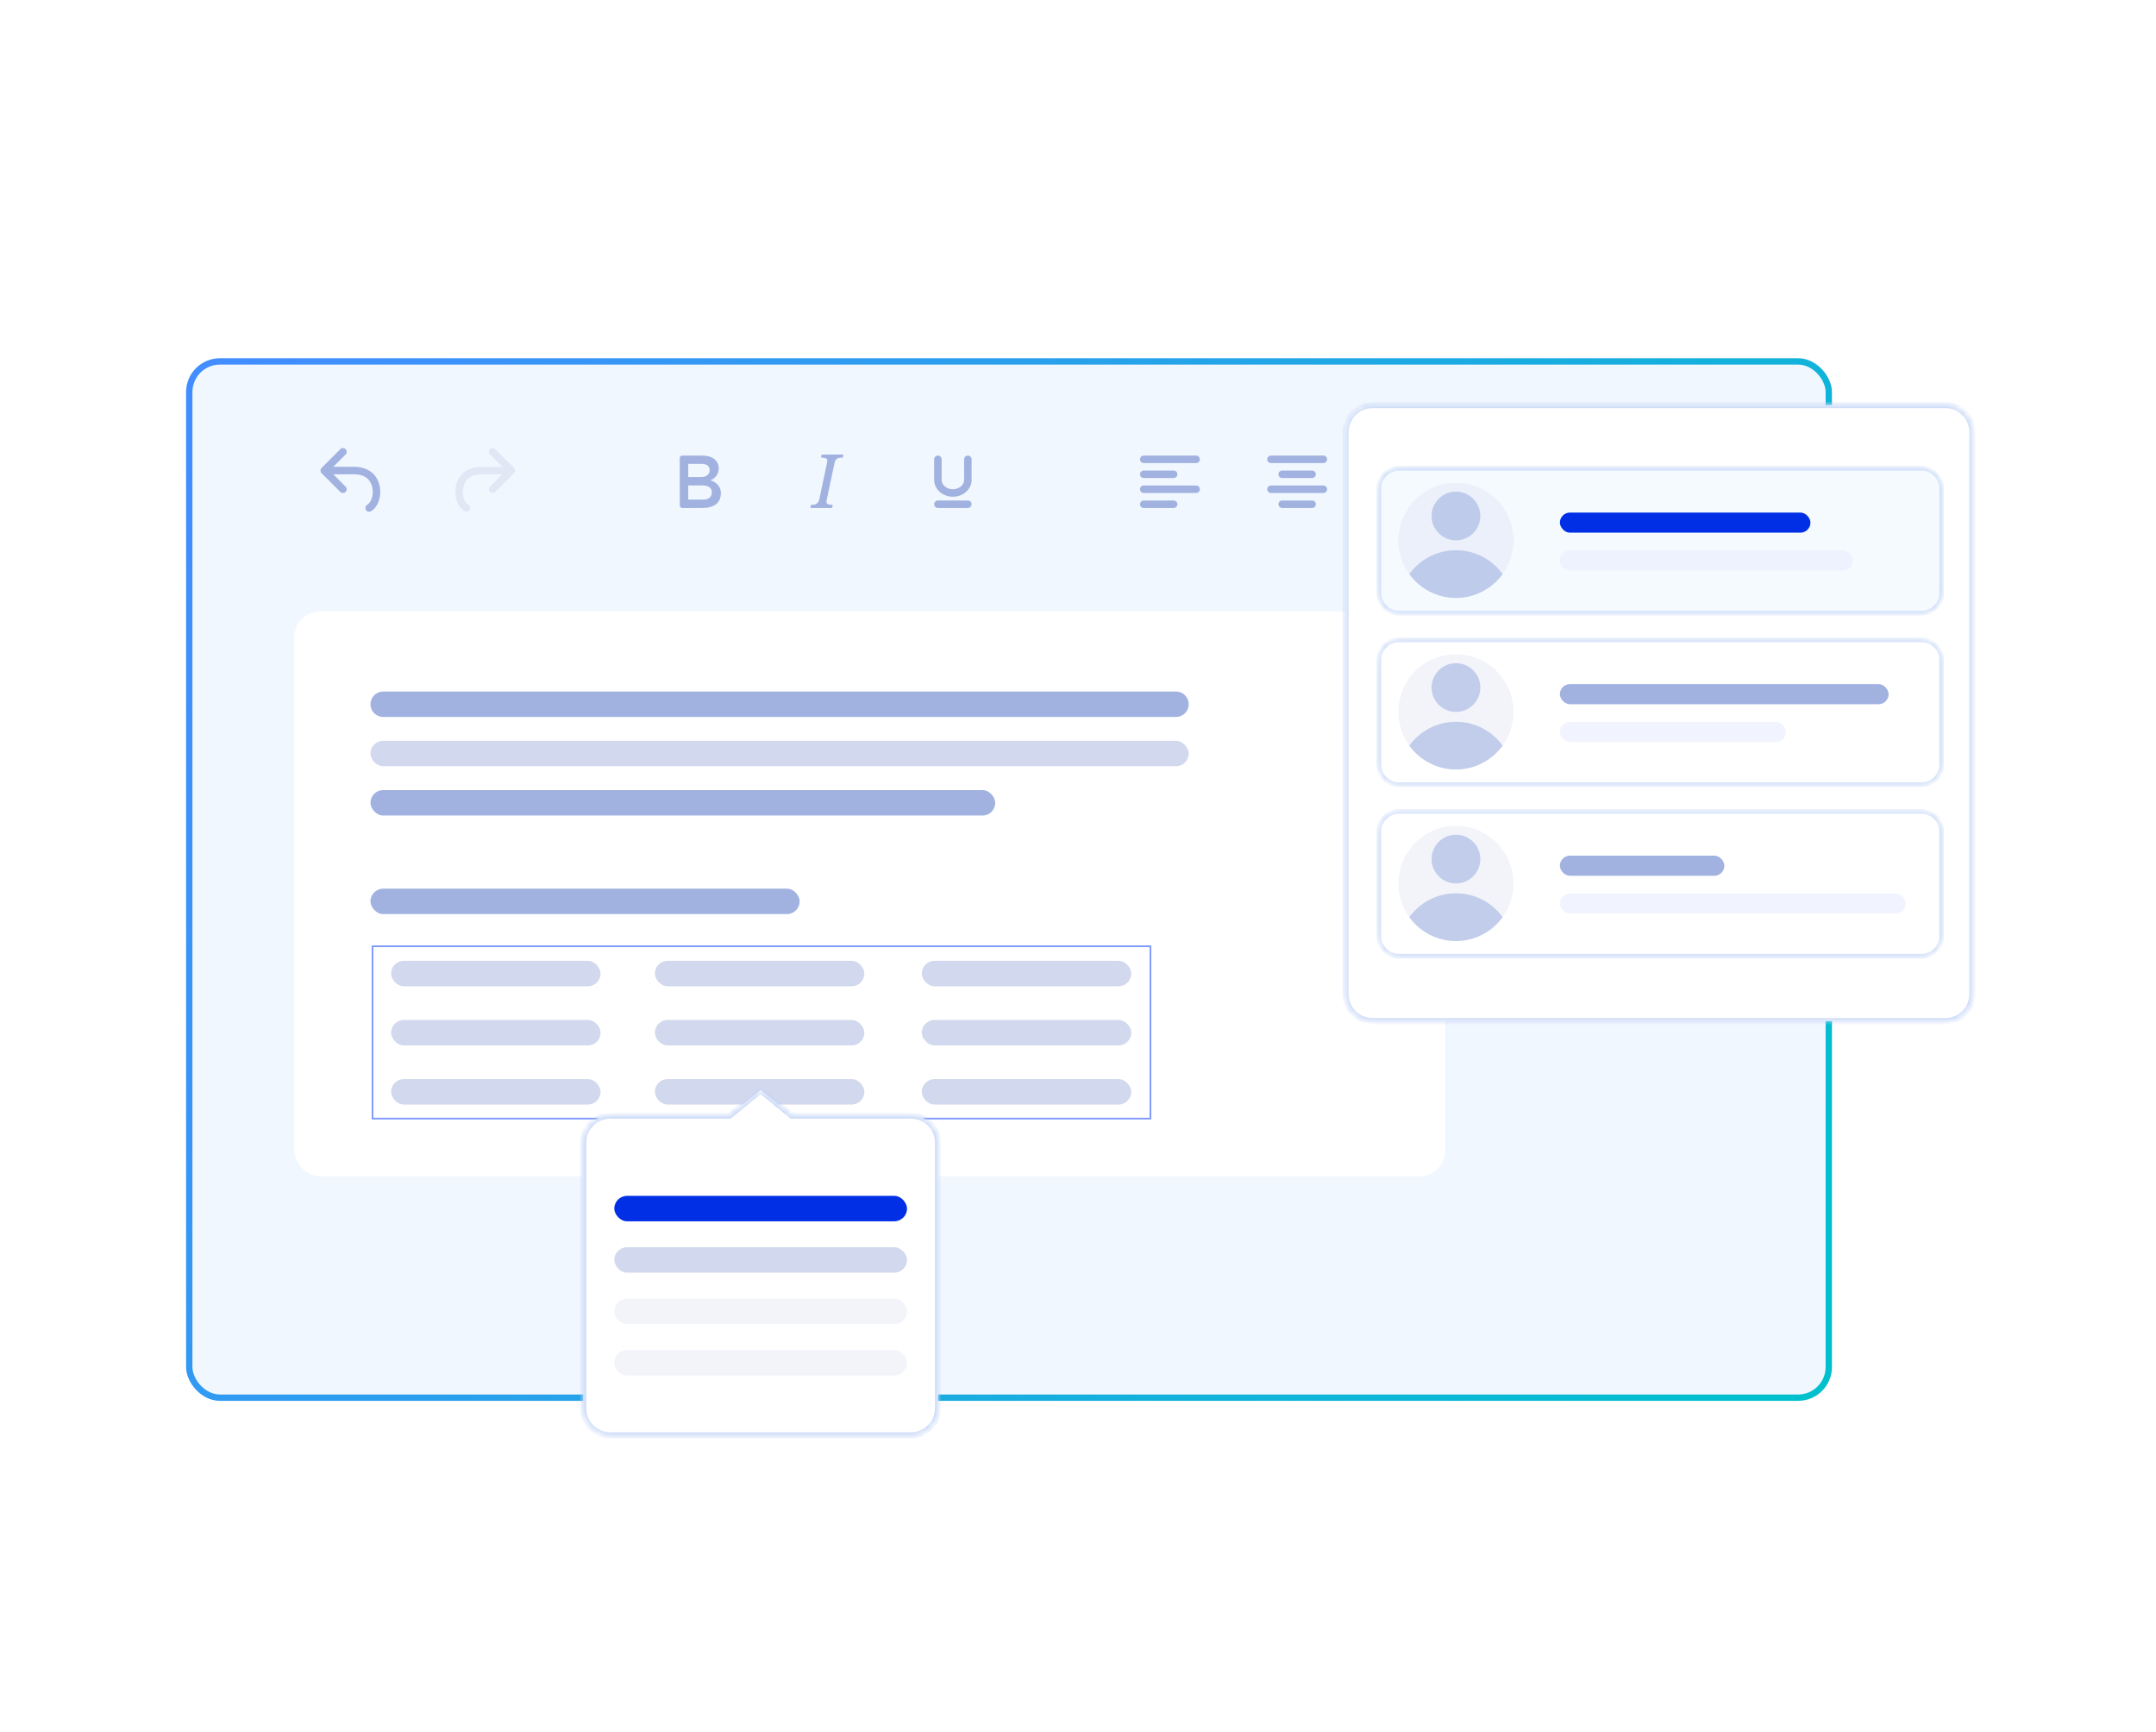 <svg fill="none" height="253" viewBox="0 0 315 253" width="315" xmlns="http://www.w3.org/2000/svg" xmlns:xlink="http://www.w3.org/1999/xlink"><filter id="a" color-interpolation-filters="sRGB" filterUnits="userSpaceOnUse" height="252.879" width="303.879" x=".06" y=".06"><feFlood flood-opacity="0" result="BackgroundImageFix"/><feBlend in="SourceGraphic" in2="BackgroundImageFix" mode="normal" result="shape"/><feGaussianBlur result="effect1_foregroundBlur_21_797" stdDeviation="50.97"/></filter><filter id="b" color-interpolation-filters="sRGB" filterUnits="userSpaceOnUse" height="94.935" width="104.608" x="58.692" y="136.975"><feFlood flood-opacity="0" result="BackgroundImageFix"/><feBlend in="SourceGraphic" in2="BackgroundImageFix" mode="normal" result="shape"/><feGaussianBlur result="effect1_foregroundBlur_21_797" stdDeviation="14.308"/></filter><filter id="c" color-interpolation-filters="sRGB" filterUnits="userSpaceOnUse" height="141.231" width="144.231" x="170.27" y="33.554"><feFlood flood-opacity="0" result="BackgroundImageFix"/><feBlend in="SourceGraphic" in2="BackgroundImageFix" mode="normal" result="shape"/><feGaussianBlur result="effect1_foregroundBlur_21_797" stdDeviation="14.308"/></filter><linearGradient id="d" gradientUnits="userSpaceOnUse" x1="34.696" x2="271.512" y1="52.335" y2="183.883"><stop offset="0" stop-color="#428dff"/><stop offset="1" stop-color="#00c0cd"/></linearGradient><clipPath id="e"><rect height="152.296" rx="4.936" width="240.468" x="27.188" y="52.335"/></clipPath><mask id="f" fill="#fff"><path clip-rule="evenodd" d="m115.674 162.959-4.538-3.718-4.539 3.718h-17.441c-2.179 0-3.945 1.766-3.945 3.945v38.821c0 2.178 1.766 3.944 3.945 3.944h43.959c2.179 0 3.945-1.766 3.945-3.944v-38.821c0-2.179-1.766-3.945-3.945-3.945z" fill="#fff" fill-rule="evenodd"/></mask><mask id="g" fill="#fff"><path d="m196.586 63.114c0-2.179 1.767-3.945 3.945-3.945h83.709c2.179 0 3.945 1.766 3.945 3.945v82.111c0 2.178-1.766 3.944-3.945 3.944h-83.709c-2.178 0-3.945-1.766-3.945-3.944z" fill="#fff"/></mask><mask id="h" fill="#fff"><path d="m201.459 71.34c0-1.615 1.31-2.925 2.925-2.925h76.376c1.616 0 2.925 1.31 2.925 2.925v15.294c0 1.615-1.309 2.925-2.925 2.925h-76.376c-1.615 0-2.925-1.31-2.925-2.925z" fill="#fff"/></mask><mask id="i" fill="#fff"><path d="m201.459 96.4c0-1.615 1.31-2.925 2.925-2.925h76.376c1.616 0 2.925 1.31 2.925 2.925v15.294c0 1.616-1.309 2.925-2.925 2.925h-76.376c-1.615 0-2.925-1.309-2.925-2.925z" fill="#fff"/></mask><mask id="j" fill="#fff"><path d="m201.459 121.46c0-1.616 1.31-2.925 2.925-2.925h76.376c1.616 0 2.925 1.309 2.925 2.925v15.294c0 1.615-1.309 2.925-2.925 2.925h-76.376c-1.615 0-2.925-1.31-2.925-2.925z" fill="#fff"/></mask><g filter="url(#a)"><ellipse cx="152" cy="126.5" fill="#002fe6" fill-opacity=".5" rx="50" ry="24.5"/></g><g clip-path="url(#e)"><rect fill="#f1f7ff" height="152.296" rx="4.936" width="240.468" x="27.188" y="52.335"/><rect fill="#fff" height="82.512" rx="3.702" width="168.118" x="43.016" y="89.312"/><path d="m54.128 102.875c0-1.026.832-1.858 1.858-1.858h115.831c1.026 0 1.858.832 1.858 1.858s-.832 1.858-1.858 1.858h-115.831c-1.026 0-1.858-.832-1.858-1.858z" fill="#a1b2e0"/><rect fill="#d2d8ed" height="3.716" rx="1.858" width="119.547" x="54.128" y="108.216"/><rect fill="#a1b2e0" height="3.716" rx="1.858" width="91.277" x="54.128" y="115.416"/><rect fill="#a1b2e0" height="3.716" rx="1.858" width="62.706" x="54.128" y="129.814"/><g filter="url(#b)" opacity=".15"><path d="m87.308 165.591h47.377v37.703h-47.377z" fill="#002fe6"/></g><path d="m48.693 68.189h3.054c2.039 0 3.367 1.116 3.723 2.8.309 1.46-.206 3.065-1.256 3.686-.26.154-.595.068-.749-.192-.154-.26-.068-.595.192-.749.602-.356.963-1.481.743-2.518-.251-1.187-1.139-1.933-2.654-1.933h-3.054l1.8 1.801c.213.213.213.56 0 .773s-.56.214-.773 0l-2.733-2.735c-.214-.214-.214-.56 0-.773l2.733-2.735c.213-.214.56-.214.773 0 .213.213.213.56 0 .773z" fill="#a1b2e0"/><path d="m73.389 69.283h-3.054c-1.514 0-2.402.747-2.654 1.933-.22 1.037.141 2.162.743 2.518.26.154.346.489.192.749-.154.26-.489.346-.749.192-1.05-.622-1.565-2.227-1.256-3.686.357-1.684 1.684-2.8 3.723-2.8h3.054l-1.8-1.801c-.213-.214-.213-.56 0-.773.213-.214.56-.214.773 0l2.723 2.724c.105.1.171.241.171.397 0 .156-.066.297-.171.397l-2.723 2.724c-.213.214-.56.214-.773 0s-.213-.56 0-.773z" fill="#d2d8ed" opacity=".5"/><g clip-rule="evenodd" fill="#a1b2e0" fill-rule="evenodd"><path d="m99.728 74.205c-.139 0-.241-.033-.306-.098s-.098-.168-.098-.306l-.011-6.847c0-.146.044-.25.109-.312.066-.062.168-.093.306-.093h2.744c.853 0 1.489.173 1.908.52.419.346.629.819.629 1.416 0 .365-.115.702-.344 1.012-.23.31-.513.527-.848.651l.011.044c.211.036.434.135.667.295.233.161.43.37.591.629.16.259.24.552.24.88 0 .722-.233 1.271-.7 1.646-.466.376-1.159.563-2.077.563zm2.716-4.518c.375 0 .676-.093.902-.279.227-.186.34-.421.34-.706 0-.627-.414-.941-1.242-.941h-1.886v1.925zm.322 3.292c.397 0 .702-.093.916-.279.213-.186.32-.45.32-.793 0-.321-.122-.567-.366-.738-.244-.171-.595-.257-1.053-.257h-2.025v2.067z"/><path d="m123.228 66.397-.096.459h-.144c-.349 0-.6.066-.753.198-.153.132-.257.328-.31.588l-1.132 5.362c-.032.153-.048.255-.048.304 0 .292.264.438.79.438h.139l-.096.459h-3.182l.085-.459h.145c.605 0 .962-.262 1.073-.785l1.137-5.362c.028-.135.043-.237.043-.304 0-.292-.264-.438-.791-.438h-.138l.096-.459z"/><path d="m140.861 67.095c0-.302.245-.547.547-.547.302 0 .547.245.547.547v3.008c0 .342-.071.661-.214.957-.142.302-.337.564-.585.786s-.537.396-.867.521c-.336.131-.692.197-1.068.197s-.732-.066-1.068-.197c-.33-.125-.619-.299-.867-.521-.247-.222-.442-.484-.585-.786-.142-.296-.213-.615-.213-.957v-3.008c0-.302.244-.547.546-.547.302 0 .547.245.547.547v3.008c0 .171.039.336.115.496.077.16.184.305.321.436.159.137.343.243.551.32s.425.115.653.115.446-.038.654-.115.391-.184.551-.32c.136-.131.243-.276.32-.436.077-.16.115-.325.115-.496zm-4.373 6.563c0-.302.245-.547.547-.547h4.373c.302 0 .547.245.547.547 0 .302-.245.547-.547.547h-4.373c-.302 0-.547-.245-.547-.547z"/><path d="m166.557 67.095c0-.302.245-.547.547-.547h7.653c.302 0 .547.245.547.547 0 .302-.245.547-.547.547h-7.653c-.303 0-.547-.245-.547-.547zm0 2.188c0-.302.245-.547.547-.547h4.373c.302 0 .547.245.547.547 0 .302-.245.547-.547.547h-4.373c-.302 0-.547-.245-.547-.547zm0 4.375c0-.302.245-.547.547-.547h4.373c.302 0 .547.245.547.547 0 .302-.245.547-.547.547h-4.373c-.303 0-.547-.245-.547-.547zm0-2.188c0-.302.245-.547.547-.547h7.653c.302 0 .547.245.547.547 0 .302-.245.547-.547.547h-7.653c-.302 0-.547-.245-.547-.547z"/><path d="m185.145 67.095c0-.302.245-.547.547-.547h7.653c.302 0 .547.245.547.547 0 .302-.245.547-.547.547h-7.653c-.302 0-.547-.245-.547-.547zm1.64 2.188c0-.302.245-.547.547-.547h4.373c.302 0 .547.245.547.547 0 .302-.245.547-.547.547h-4.373c-.302 0-.547-.245-.547-.547zm0 4.375c0-.302.245-.547.547-.547h4.373c.302 0 .547.245.547.547 0 .302-.245.547-.547.547h-4.373c-.302 0-.547-.245-.547-.547zm-1.64-2.188c0-.302.245-.547.547-.547h7.653c.302 0 .547.245.547.547 0 .302-.245.547-.547.547h-7.653c-.302 0-.547-.245-.547-.547z"/><path d="m203.733 67.095c0-.302.245-.547.547-.547h7.654c.302 0 .546.245.546.547 0 .302-.244.547-.546.547h-7.654c-.302 0-.547-.245-.547-.547zm3.28 2.188c0-.302.245-.547.547-.547h4.374c.302 0 .546.245.546.547 0 .302-.244.547-.546.547h-4.374c-.302 0-.547-.245-.547-.547zm0 4.375c0-.302.245-.547.547-.547h4.374c.302 0 .546.245.546.547 0 .302-.244.547-.546.547h-4.374c-.302 0-.547-.245-.547-.547zm-3.28-2.188c0-.302.245-.547.547-.547h7.654c.302 0 .546.245.546.547 0 .302-.244.547-.546.547h-7.654c-.302 0-.547-.245-.547-.547z"/><path d="m222.321 67.095c0-.302.245-.547.547-.547h7.654c.302 0 .547.245.547.547 0 .302-.245.547-.547.547h-7.654c-.302 0-.547-.245-.547-.547zm0 2.188c0-.302.245-.547.547-.547h7.654c.302 0 .547.245.547.547 0 .302-.245.547-.547.547h-7.654c-.302 0-.547-.245-.547-.547zm0 2.188c0-.302.245-.547.547-.547h7.654c.302 0 .547.245.547.547 0 .302-.245.547-.547.547h-7.654c-.302 0-.547-.245-.547-.547zm0 2.188c0-.302.245-.547.547-.547h7.654c.302 0 .547.245.547.547 0 .302-.245.547-.547.547h-7.654c-.302 0-.547-.245-.547-.547z"/><path d="m244.19 66.548c.302 0 .547.245.547.547 0 .302-.245.547-.547.547s-.546-.245-.546-.547c0-.302.244-.547.546-.547zm1.64 0h6.014c.302 0 .547.245.547.547 0 .302-.245.547-.547.547h-6.014c-.301 0-.546-.245-.546-.547 0-.302.245-.547.546-.547zm-1.64 4.375c.302 0 .547.245.547.547 0 .302-.245.547-.547.547s-.546-.245-.546-.547c0-.302.244-.547.546-.547zm1.64 0h6.014c.302 0 .547.245.547.547 0 .302-.245.547-.547.547h-6.014c-.301 0-.546-.245-.546-.547 0-.302.245-.547.546-.547zm0-2.188c.302 0 .547.245.547.547 0 .302-.245.547-.547.547-.301 0-.546-.245-.546-.547 0-.302.245-.547.546-.547zm1.641 0h4.373c.302 0 .547.245.547.547 0 .302-.245.547-.547.547h-4.373c-.302 0-.547-.245-.547-.547 0-.302.245-.547.547-.547zm-1.641 4.375c.302 0 .547.245.547.547 0 .302-.245.547-.547.547-.301 0-.546-.245-.546-.547 0-.302.245-.547.546-.547zm1.641 0h4.373c.302 0 .547.245.547.547 0 .302-.245.547-.547.547h-4.373c-.302 0-.547-.245-.547-.547 0-.302.245-.547.547-.547z"/></g></g><rect height="151.371" rx="4.474" stroke="url(#d)" stroke-width=".925" width="239.543" x="27.65" y="52.797"/><g fill="#d2d8ed"><rect height="3.716" rx="1.858" width="30.603" x="57.142" y="140.357"/><rect height="3.716" rx="1.858" width="30.603" x="57.142" y="148.995"/><rect height="3.716" rx="1.858" width="30.603" x="57.142" y="157.634"/><rect height="3.716" rx="1.858" width="30.603" x="95.682" y="140.357"/><rect height="3.716" rx="1.858" width="30.603" x="95.682" y="148.995"/><rect height="3.716" rx="1.858" width="30.603" x="95.682" y="157.634"/><rect height="3.716" rx="1.858" width="30.603" x="134.677" y="140.357"/><rect height="3.716" rx="1.858" width="30.603" x="134.677" y="148.995"/><rect height="3.716" rx="1.858" width="30.603" x="134.677" y="157.634"/></g><path d="m54.427 138.231h37.761 38.008 37.884v8.144 8.576 8.453h-37.884-38.008-37.761v-8.453-8.576z" stroke="#7e99fd" stroke-width=".247"/><path clip-rule="evenodd" d="m115.674 162.959-4.538-3.718-4.539 3.718h-17.441c-2.179 0-3.945 1.766-3.945 3.945v38.821c0 2.178 1.766 3.944 3.945 3.944h43.959c2.179 0 3.945-1.766 3.945-3.944v-38.821c0-2.179-1.766-3.945-3.945-3.945z" fill="#fff" fill-rule="evenodd"/><path d="m111.136 159.241.285-.348-.285-.234-.285.234zm4.538 3.718-.285.348.124.102h.161zm-9.077 0v.45h.161l.125-.102zm4.254-3.37 4.538 3.718.57-.696-4.538-3.718zm-3.968 3.718 4.538-3.718-.57-.696-4.539 3.718zm-17.727.102h17.441v-.9h-17.441zm-3.495 3.495c0-1.93 1.565-3.495 3.495-3.495v-.9c-2.427 0-4.395 1.968-4.395 4.395zm0 38.821v-38.821h-.9v38.821zm3.495 3.494c-1.93 0-3.495-1.564-3.495-3.494h-.9c0 2.427 1.968 4.394 4.395 4.394zm43.959 0h-43.959v.9h43.959zm3.495-3.494c0 1.93-1.565 3.494-3.495 3.494v.9c2.427 0 4.395-1.967 4.395-4.394zm0-38.821v38.821h.9v-38.821zm-3.495-3.495c1.93 0 3.495 1.565 3.495 3.495h.9c0-2.427-1.968-4.395-4.395-4.395zm-17.441 0h17.441v-.9h-17.441z" fill="#c4d5f7" mask="url(#f)"/><rect fill="#002fe6" height="3.716" rx="1.858" width="42.769" x="89.751" y="174.689"/><rect fill="#d2d8ed" height="3.716" rx="1.858" width="42.769" x="89.751" y="182.196"/><rect fill="#d2d8ed" fill-opacity=".3" height="3.716" rx="1.858" width="42.769" x="89.751" y="189.704"/><rect fill="#d2d8ed" fill-opacity=".3" height="3.716" rx="1.858" width="42.769" x="89.751" y="197.212"/><g filter="url(#c)" opacity=".15"><path d="m198.886 62.169h87v84h-87z" fill="#002fe6"/></g><path d="m196.586 63.114c0-2.179 1.767-3.945 3.945-3.945h83.709c2.179 0 3.945 1.766 3.945 3.945v82.111c0 2.178-1.766 3.944-3.945 3.944h-83.709c-2.178 0-3.945-1.766-3.945-3.944z" fill="#fff"/><path d="m200.531 59.624h83.709v-.909h-83.709zm87.199 3.49v82.111h.91v-82.111zm-3.49 85.601h-83.709v.909h83.709zm-87.199-3.49v-82.111h-.909v82.111zm3.49 3.49c-1.927 0-3.49-1.563-3.49-3.49h-.909c0 2.429 1.969 4.399 4.399 4.399zm87.199-3.49c0 1.927-1.562 3.49-3.49 3.49v.909c2.43 0 4.4-1.97 4.4-4.399zm-3.49-85.601c1.928 0 3.49 1.563 3.49 3.49h.91c0-2.43-1.97-4.399-4.4-4.399zm-83.709-.909c-2.43 0-4.399 1.97-4.399 4.399h.909c0-1.928 1.563-3.49 3.49-3.49z" fill="#c5d6f7" mask="url(#g)"/><path d="m201.459 71.34c0-1.615 1.31-2.925 2.925-2.925h76.376c1.616 0 2.925 1.31 2.925 2.925v15.294c0 1.615-1.309 2.925-2.925 2.925h-76.376c-1.615 0-2.925-1.31-2.925-2.925z" fill="#f5faff"/><path d="m204.384 68.753h76.376v-.674h-76.376zm78.964 2.588v15.294h.674v-15.294zm-2.588 17.882h-76.376v.674h76.376zm-78.963-2.588v-15.294h-.675v15.294zm2.587 2.588c-1.429 0-2.587-1.159-2.587-2.588h-.675c0 1.802 1.461 3.262 3.262 3.262zm78.964-2.588c0 1.429-1.159 2.588-2.588 2.588v.674c1.802 0 3.262-1.46 3.262-3.262zm-2.588-17.882c1.429 0 2.588 1.159 2.588 2.588h.674c0-1.802-1.46-3.262-3.262-3.262zm-76.376-.674c-1.801 0-3.262 1.46-3.262 3.262h.675c0-1.429 1.158-2.588 2.587-2.588z" fill="#c5d6f7" mask="url(#h)"/><rect fill="#002fe6" height="2.938" rx="1.469" width="36.606" x="227.906" y="74.874"/><rect fill="#e8ecfd" fill-opacity=".6" height="2.938" rx="1.469" width="42.779" x="227.906" y="80.397"/><circle cx="212.721" cy="78.934" fill="#d2d8ed" opacity=".3" r="8.41"/><path clip-rule="evenodd" d="m205.905 83.86c1.527-2.111 4.012-3.484 6.817-3.484 2.804 0 5.289 1.373 6.816 3.484-1.527 2.111-4.012 3.484-6.817 3.484-2.804 0-5.289-1.373-6.816-3.484z" fill="#a1b2e0" fill-rule="evenodd" opacity=".6"/><circle cx="212.721" cy="75.375" fill="#a1b2e0" opacity=".6" r="3.56"/><path d="m201.459 96.4c0-1.615 1.31-2.925 2.925-2.925h76.376c1.616 0 2.925 1.31 2.925 2.925v15.294c0 1.616-1.309 2.925-2.925 2.925h-76.376c-1.615 0-2.925-1.309-2.925-2.925z" fill="#fff"/><path d="m204.384 93.812h76.376v-.674h-76.376zm78.964 2.588v15.294h.674v-15.294zm-2.588 17.882h-76.376v.674h76.376zm-78.963-2.588v-15.294h-.675v15.294zm2.587 2.588c-1.429 0-2.587-1.159-2.587-2.588h-.675c0 1.802 1.461 3.262 3.262 3.262zm78.964-2.588c0 1.429-1.159 2.588-2.588 2.588v.674c1.802 0 3.262-1.46 3.262-3.262zm-2.588-17.882c1.429 0 2.588 1.159 2.588 2.588h.674c0-1.802-1.46-3.262-3.262-3.262zm-76.376-.674c-1.801 0-3.262 1.46-3.262 3.262h.675c0-1.429 1.158-2.588 2.587-2.588z" fill="#c5d6f7" mask="url(#i)"/><rect fill="#a1b2e0" height="2.938" rx="1.469" width="48.029" x="227.906" y="99.934"/><rect fill="#e8ecfd" fill-opacity=".6" height="2.938" rx="1.469" width="33.029" x="227.906" y="105.456"/><circle cx="212.721" cy="103.994" fill="#d2d8ed" opacity=".3" r="8.41"/><path clip-rule="evenodd" d="m205.905 108.92c1.527-2.111 4.012-3.484 6.817-3.484 2.804 0 5.289 1.373 6.816 3.483-1.527 2.111-4.012 3.485-6.817 3.485-2.804 0-5.289-1.374-6.816-3.484z" fill="#a1b2e0" fill-rule="evenodd" opacity=".6"/><circle cx="212.721" cy="100.435" fill="#a1b2e0" opacity=".6" r="3.56"/><path d="m201.459 121.46c0-1.616 1.31-2.925 2.925-2.925h76.376c1.616 0 2.925 1.309 2.925 2.925v15.294c0 1.615-1.309 2.925-2.925 2.925h-76.376c-1.615 0-2.925-1.31-2.925-2.925z" fill="#fff"/><path d="m204.384 118.872h76.376v-.674h-76.376zm78.964 2.588v15.294h.674v-15.294zm-2.588 17.882h-76.376v.674h76.376zm-78.963-2.588v-15.294h-.675v15.294zm2.587 2.588c-1.429 0-2.587-1.159-2.587-2.588h-.675c0 1.801 1.461 3.262 3.262 3.262zm78.964-2.588c0 1.429-1.159 2.588-2.588 2.588v.674c1.802 0 3.262-1.461 3.262-3.262zm-2.588-17.882c1.429 0 2.588 1.159 2.588 2.588h.674c0-1.802-1.46-3.262-3.262-3.262zm-76.376-.674c-1.801 0-3.262 1.46-3.262 3.262h.675c0-1.429 1.158-2.588 2.587-2.588z" fill="#c5d6f7" mask="url(#j)"/><rect fill="#a1b2e0" height="2.938" rx="1.469" width="24.029" x="227.906" y="124.994"/><rect fill="#e8ecfd" fill-opacity=".6" height="2.938" rx="1.469" width="50.529" x="227.906" y="130.516"/><circle cx="212.721" cy="129.054" fill="#d2d8ed" opacity=".3" r="8.41"/><path clip-rule="evenodd" d="m205.905 133.979c1.527-2.111 4.012-3.484 6.817-3.484 2.804 0 5.289 1.373 6.816 3.484-1.527 2.111-4.012 3.484-6.817 3.484-2.804 0-5.289-1.373-6.816-3.484z" fill="#a1b2e0" fill-rule="evenodd" opacity=".6"/><circle cx="212.721" cy="125.494" fill="#a1b2e0" opacity=".6" r="3.56"/></svg>